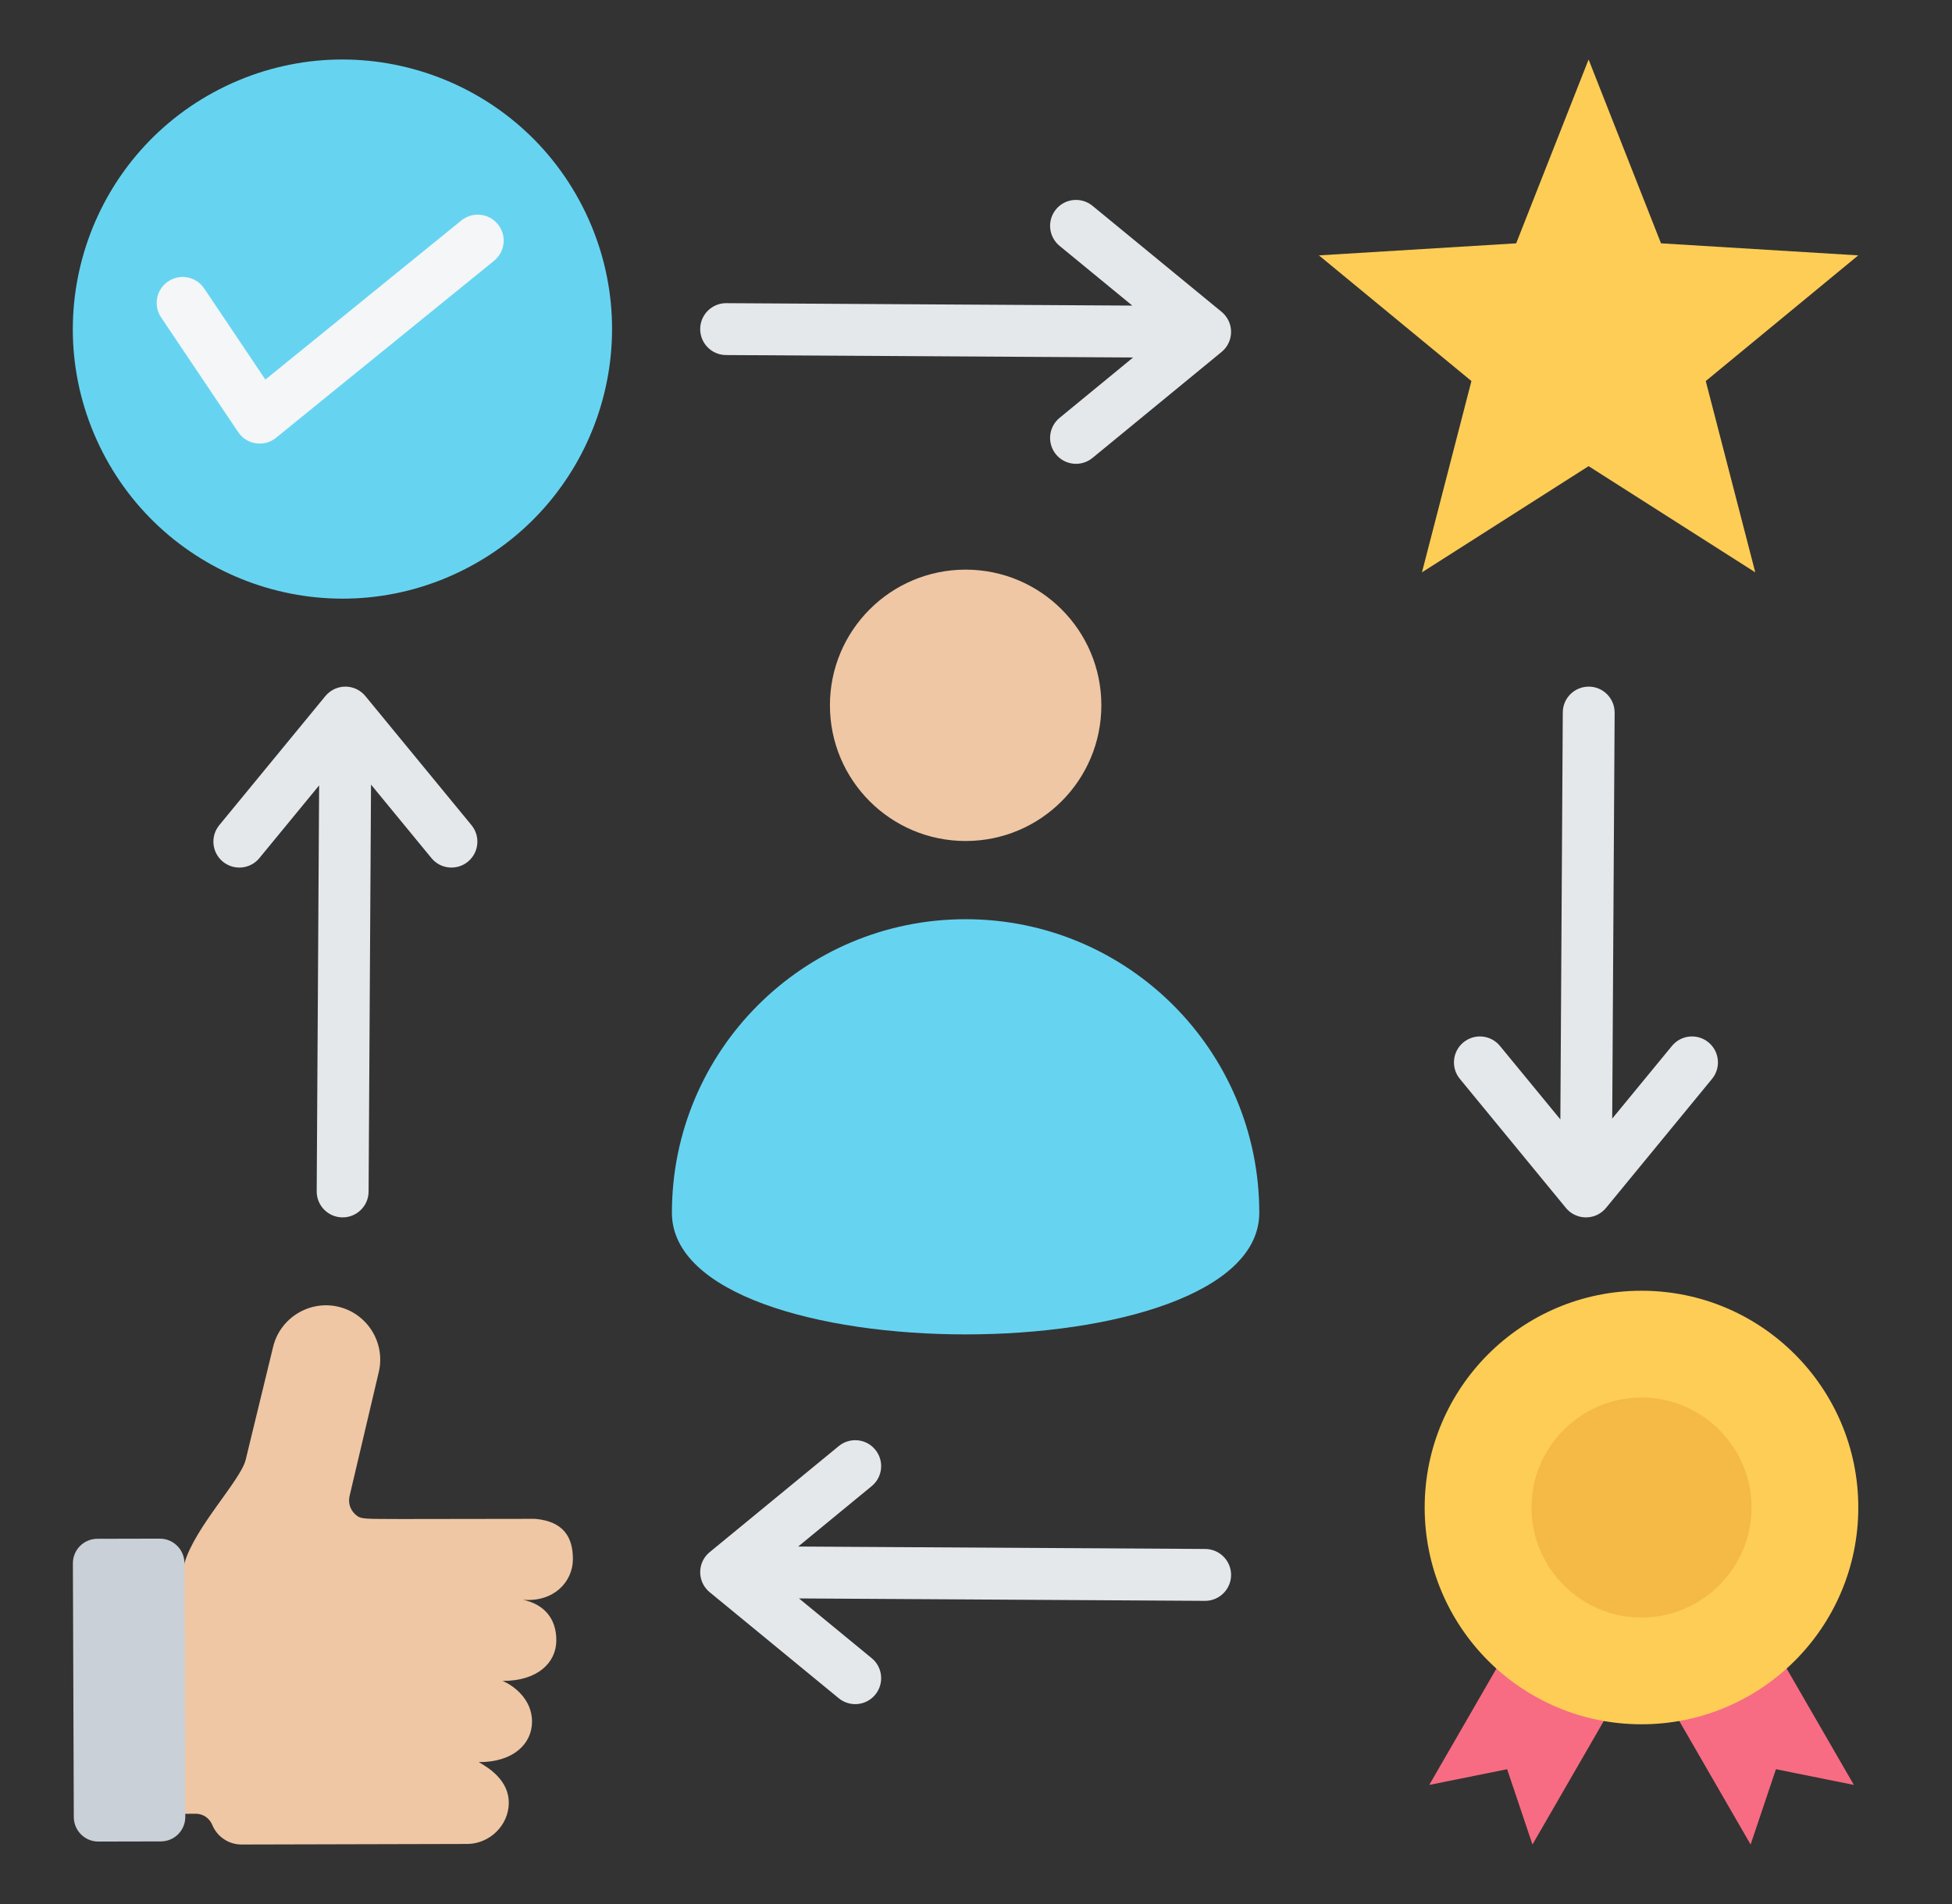 <svg width="41" height="40" viewBox="0 0 41 40" fill="none" xmlns="http://www.w3.org/2000/svg">
<rect x="0" y="0" width="41" height="40" fill="#333333" stroke="none"/>
<g clip-path="url(#clip0_2140_79)">
<path d="M9.645 12.017C12.464 10.662 13.65 7.279 12.296 4.461C10.941 1.642 7.559 0.456 4.74 1.81C1.922 3.165 0.735 6.548 2.089 9.366C3.444 12.184 6.827 13.371 9.645 12.017Z" fill="#66D4F1"/>
<path fill-rule="evenodd" clip-rule="evenodd" d="M9.69 4.632C9.924 4.442 10.267 4.477 10.457 4.711C10.647 4.945 10.612 5.288 10.378 5.478L5.798 9.197C5.565 9.387 5.221 9.351 5.032 9.118C5.019 9.102 5.007 9.086 4.997 9.07L3.383 6.667C3.216 6.417 3.283 6.078 3.533 5.911C3.783 5.743 4.121 5.81 4.289 6.06L5.574 7.974L9.69 4.632Z" fill="#F4F6F8"/>
<path fill-rule="evenodd" clip-rule="evenodd" d="M2.665 33.509C2.665 33.408 2.701 33.322 2.773 33.251C2.845 33.181 2.932 33.141 3.033 33.148L3.506 33.181C3.7 33.194 3.862 33.034 3.874 32.84C4.093 32.081 5.056 31.097 5.16 30.668L5.737 28.293C5.885 27.684 6.505 27.306 7.115 27.454C7.725 27.602 8.103 28.222 7.954 28.832L7.344 31.422C7.308 31.572 7.354 31.718 7.468 31.82C7.582 31.923 7.658 31.907 8.432 31.912L11.239 31.908C11.832 31.96 12.036 32.29 12.033 32.759C12.031 33.228 11.635 33.663 10.984 33.608C11.42 33.701 11.688 33.995 11.685 34.464C11.683 34.934 11.287 35.316 10.555 35.313C10.789 35.409 11.178 35.701 11.175 36.17C11.173 36.639 10.777 37.022 10.055 37.019C10.277 37.143 10.689 37.407 10.687 37.876C10.684 38.346 10.288 38.728 9.83 38.738L5.073 38.75C4.795 38.75 4.557 38.578 4.46 38.341C4.399 38.193 4.263 38.101 4.103 38.103L2.948 38.114C2.842 38.115 2.751 38.077 2.675 38.002C2.6 37.927 2.562 37.836 2.562 37.73L2.665 33.509Z" fill="#EFC7A4"/>
<path fill-rule="evenodd" clip-rule="evenodd" d="M3.377 38.685L2.067 38.688C1.783 38.689 1.551 38.458 1.55 38.174C1.544 36.397 1.537 34.621 1.531 32.845C1.53 32.558 1.759 32.328 2.046 32.327L3.356 32.324C3.64 32.323 3.873 32.554 3.874 32.838C3.88 34.614 3.886 36.391 3.892 38.167C3.893 38.454 3.664 38.684 3.377 38.685Z" fill="#CAD0D7"/>
<path fill-rule="evenodd" clip-rule="evenodd" d="M17.432 14.817C17.432 16.392 18.708 17.668 20.282 17.668C21.857 17.668 23.133 16.392 23.133 14.817C23.133 13.243 21.857 11.967 20.282 11.967C18.708 11.967 17.432 13.243 17.432 14.817Z" fill="#EFC7A4"/>
<path fill-rule="evenodd" clip-rule="evenodd" d="M26.45 25.478C26.45 28.885 14.113 28.885 14.113 25.478C14.113 22.072 16.875 19.311 20.282 19.311C23.688 19.311 26.45 22.072 26.45 25.478Z" fill="#66D4F1"/>
<path fill-rule="evenodd" clip-rule="evenodd" d="M35.184 36.003L37.444 34.91L38.939 37.498L37.302 37.168L36.77 38.75L35.184 36.003ZM33.774 36.003L31.514 34.91L30.02 37.498L31.656 37.168L32.188 38.75L33.774 36.003Z" fill="#F76C82"/>
<path d="M34.478 36.224C36.993 36.224 39.032 34.185 39.032 31.67C39.032 29.155 36.993 27.116 34.478 27.116C31.963 27.116 29.924 29.155 29.924 31.67C29.924 34.185 31.963 36.224 34.478 36.224Z" fill="#FDCD56"/>
<path fill-rule="evenodd" clip-rule="evenodd" d="M34.478 33.981C35.751 33.981 36.789 32.943 36.789 31.67C36.789 30.398 35.751 29.36 34.478 29.36C33.206 29.36 32.168 30.398 32.168 31.67C32.168 32.943 33.206 33.981 34.478 33.981Z" fill="#F5B945"/>
<path fill-rule="evenodd" clip-rule="evenodd" d="M33.367 1.25L34.888 5.112L39.031 5.365L35.828 8.005L36.868 12.024L33.367 9.793L29.867 12.024L30.906 8.005L27.703 5.365L31.846 5.112L33.367 1.25Z" fill="#FDCD56"/>
<path fill-rule="evenodd" clip-rule="evenodd" d="M15.25 7.459C14.949 7.458 14.706 7.213 14.707 6.912C14.708 6.611 14.953 6.368 15.254 6.369L23.783 6.42L22.255 5.165C22.023 4.974 21.989 4.631 22.18 4.398C22.371 4.166 22.715 4.133 22.947 4.324L25.651 6.545C25.681 6.569 25.709 6.595 25.733 6.626C25.925 6.858 25.891 7.202 25.659 7.393L22.947 9.62C22.715 9.811 22.371 9.778 22.18 9.546C21.989 9.313 22.023 8.97 22.255 8.779L23.8 7.51L15.25 7.459Z" fill="#E4E8EB"/>
<path fill-rule="evenodd" clip-rule="evenodd" d="M7.742 25.033C7.74 25.334 7.495 25.576 7.195 25.575C6.894 25.574 6.651 25.329 6.652 25.028L6.703 16.5L5.448 18.027C5.257 18.26 4.914 18.293 4.681 18.102C4.449 17.911 4.415 17.568 4.606 17.335L6.828 14.631C6.851 14.601 6.878 14.574 6.909 14.549C7.141 14.358 7.484 14.391 7.675 14.624L9.903 17.335C10.094 17.568 10.061 17.911 9.828 18.102C9.596 18.293 9.253 18.26 9.062 18.027L7.793 16.483L7.742 25.033Z" fill="#E4E8EB"/>
<path fill-rule="evenodd" clip-rule="evenodd" d="M25.315 32.541C25.616 32.543 25.859 32.788 25.858 33.088C25.856 33.389 25.611 33.632 25.311 33.631L16.782 33.58L18.309 34.835C18.542 35.026 18.575 35.369 18.384 35.602C18.193 35.834 17.85 35.868 17.617 35.677L14.913 33.455C14.884 33.432 14.856 33.405 14.831 33.374C14.64 33.142 14.673 32.799 14.906 32.608L17.617 30.38C17.85 30.189 18.193 30.222 18.384 30.455C18.575 30.687 18.542 31.03 18.309 31.221L16.765 32.49L25.315 32.541Z" fill="#E4E8EB"/>
<path fill-rule="evenodd" clip-rule="evenodd" d="M32.825 14.967C32.826 14.666 33.071 14.424 33.372 14.425C33.672 14.426 33.915 14.671 33.914 14.972L33.863 23.5L35.118 21.973C35.309 21.74 35.653 21.707 35.885 21.898C36.117 22.089 36.151 22.433 35.96 22.665L33.739 25.369C33.715 25.399 33.688 25.426 33.658 25.451C33.425 25.642 33.082 25.609 32.891 25.377L30.663 22.665C30.472 22.433 30.505 22.089 30.738 21.898C30.97 21.707 31.314 21.74 31.505 21.973L32.774 23.517L32.825 14.967Z" fill="#E4E8EB"/>
</g>
<defs>
<clipPath id="clip0_2140_79">
<rect width="40" height="40" fill="white" transform="translate(0.283)"/>
</clipPath>
</defs>
</svg>
